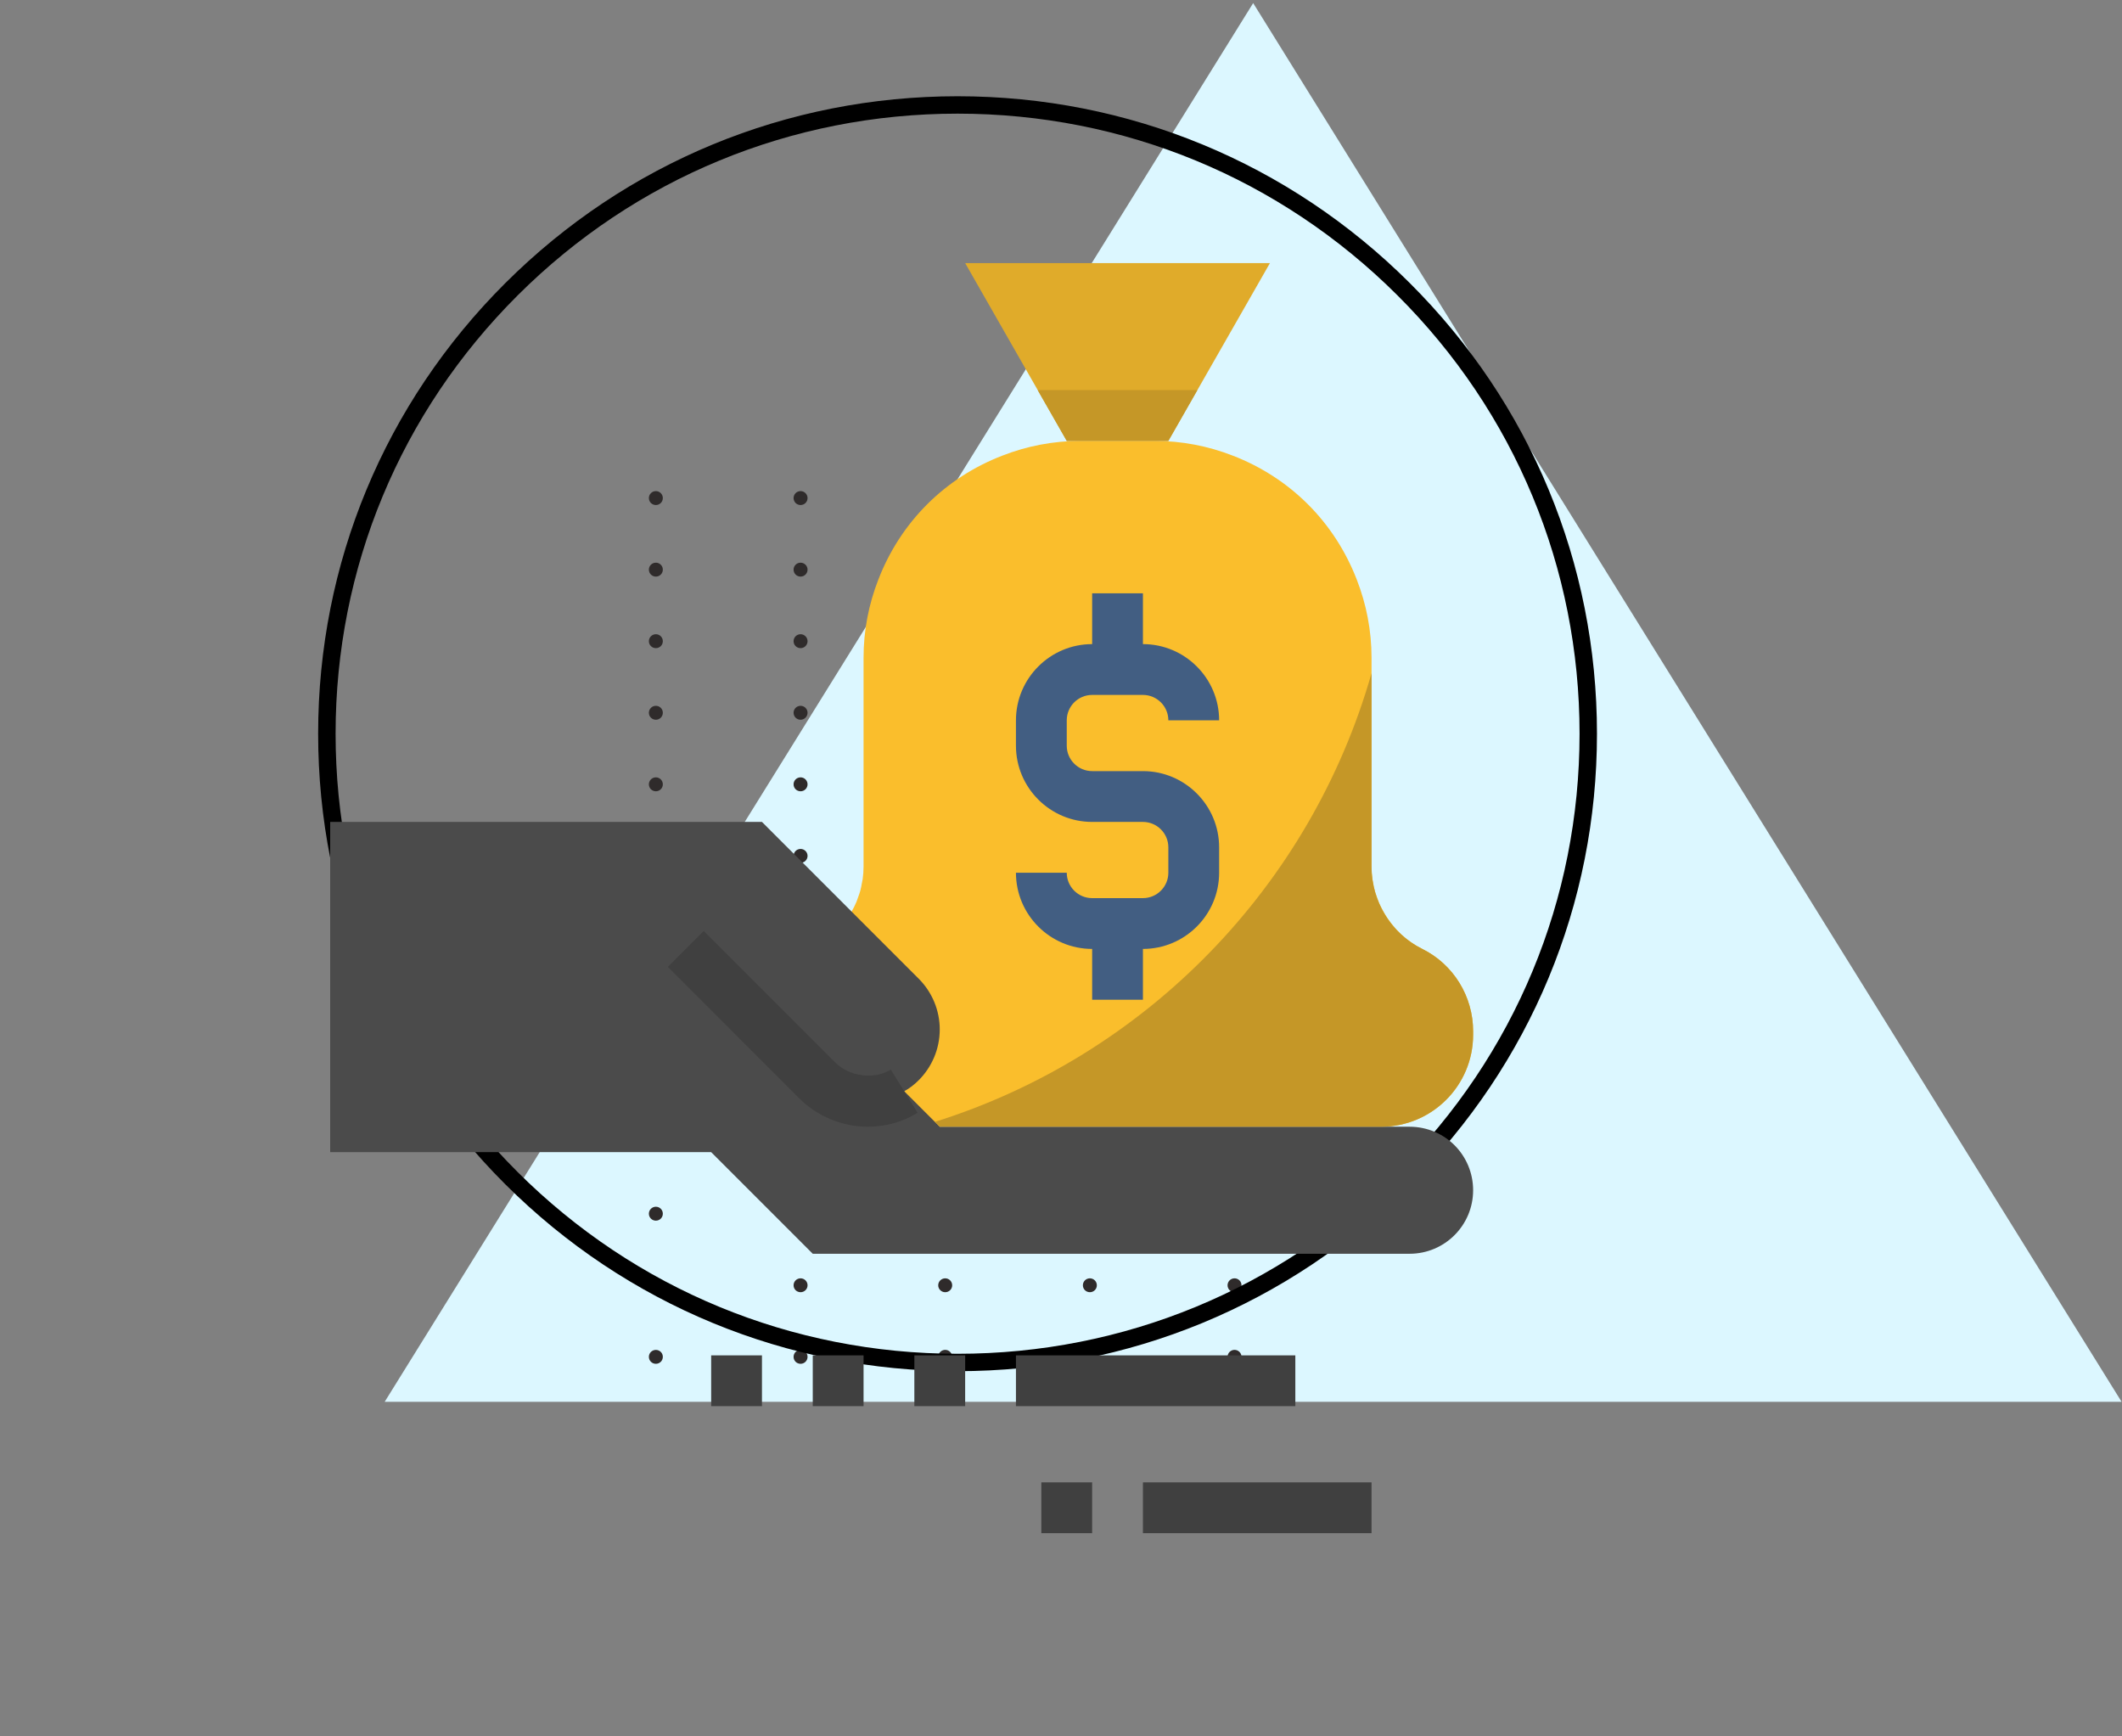 <svg width="121" height="99" viewBox="0 0 121 99" fill="none" xmlns="http://www.w3.org/2000/svg">
<rect x="0" y="0" width="121" height="99" fill="#808080" stroke="none"/>
<g clip-path="url(#clip0)">
<path d="M71.458 0.176L21.935 79.924H120.977L71.458 0.176Z" fill="#DCF7FF"/>
<path d="M37 28.397C37 28.178 37.178 28 37.398 28C37.62 28 37.796 28.178 37.796 28.397C37.796 28.618 37.62 28.794 37.398 28.794C37.178 28.794 37 28.618 37 28.397ZM37 32.478C37 32.259 37.178 32.081 37.398 32.081C37.62 32.081 37.796 32.259 37.796 32.478C37.796 32.697 37.62 32.875 37.398 32.875C37.178 32.875 37 32.697 37 32.478ZM37 36.557C37 36.338 37.178 36.16 37.398 36.16C37.62 36.16 37.796 36.338 37.796 36.557C37.796 36.779 37.62 36.954 37.398 36.954C37.178 36.954 37 36.779 37 36.557ZM37 40.639C37 40.419 37.178 40.242 37.398 40.242C37.62 40.242 37.796 40.419 37.796 40.639C37.796 40.858 37.62 41.036 37.398 41.036C37.178 41.036 37 40.858 37 40.639ZM37 44.718C37 44.499 37.178 44.321 37.398 44.321C37.62 44.321 37.796 44.499 37.796 44.718C37.796 44.939 37.62 45.115 37.398 45.115C37.178 45.115 37 44.939 37 44.718ZM37 48.799C37 48.58 37.178 48.404 37.398 48.404C37.62 48.404 37.796 48.58 37.796 48.799C37.796 49.018 37.62 49.194 37.398 49.194C37.178 49.194 37 49.018 37 48.799ZM37 52.878C37 52.659 37.178 52.481 37.398 52.481C37.62 52.481 37.796 52.659 37.796 52.878C37.796 53.1 37.62 53.275 37.398 53.275C37.178 53.275 37 53.1 37 52.878ZM37 56.96C37 56.74 37.178 56.563 37.398 56.563C37.62 56.563 37.796 56.74 37.796 56.96C37.796 57.179 37.62 57.357 37.398 57.357C37.178 57.357 37 57.179 37 56.96ZM37 61.039C37 60.82 37.178 60.642 37.398 60.642C37.62 60.642 37.796 60.82 37.796 61.039C37.796 61.258 37.62 61.436 37.398 61.436C37.178 61.436 37 61.258 37 61.039ZM37 65.12C37 64.901 37.178 64.723 37.398 64.723C37.62 64.723 37.796 64.901 37.796 65.12C37.796 65.339 37.62 65.517 37.398 65.517C37.178 65.517 37 65.339 37 65.12ZM37 69.199C37 68.98 37.178 68.802 37.398 68.802C37.62 68.802 37.796 68.98 37.796 69.199C37.796 69.418 37.62 69.596 37.398 69.596C37.178 69.596 37 69.418 37 69.199ZM37 73.281C37 73.061 37.178 72.884 37.398 72.884C37.62 72.884 37.796 73.061 37.796 73.281C37.796 73.5 37.62 73.675 37.398 73.675C37.178 73.675 37 73.5 37 73.281ZM37 77.36C37 77.141 37.178 76.965 37.398 76.965C37.62 76.965 37.796 77.141 37.796 77.36C37.796 77.581 37.62 77.757 37.398 77.757C37.178 77.757 37 77.581 37 77.36ZM37 81.441C37 81.222 37.178 81.044 37.398 81.044C37.62 81.044 37.796 81.222 37.796 81.441C37.796 81.66 37.62 81.838 37.398 81.838C37.178 81.838 37 81.66 37 81.441ZM37 85.522C37 85.301 37.178 85.125 37.398 85.125C37.62 85.125 37.796 85.301 37.796 85.522C37.796 85.739 37.62 85.917 37.398 85.917C37.178 85.917 37 85.739 37 85.522ZM37 89.602C37 89.382 37.178 89.204 37.398 89.204C37.62 89.204 37.796 89.382 37.796 89.602C37.796 89.821 37.62 89.996 37.398 89.996C37.178 89.996 37 89.821 37 89.602ZM45.251 28.397C45.251 28.178 45.428 28 45.65 28C45.869 28 46.048 28.178 46.048 28.397C46.048 28.618 45.869 28.794 45.65 28.794C45.428 28.794 45.251 28.618 45.251 28.397ZM45.251 32.478C45.251 32.259 45.428 32.081 45.65 32.081C45.869 32.081 46.048 32.259 46.048 32.478C46.048 32.697 45.869 32.875 45.65 32.875C45.428 32.875 45.251 32.697 45.251 32.478ZM45.251 36.557C45.251 36.338 45.428 36.16 45.65 36.16C45.869 36.16 46.048 36.338 46.048 36.557C46.048 36.779 45.869 36.954 45.65 36.954C45.428 36.954 45.251 36.779 45.251 36.557ZM45.251 40.639C45.251 40.419 45.428 40.242 45.65 40.242C45.869 40.242 46.048 40.419 46.048 40.639C46.048 40.858 45.869 41.036 45.65 41.036C45.428 41.036 45.251 40.858 45.251 40.639ZM45.251 44.718C45.251 44.499 45.428 44.321 45.65 44.321C45.869 44.321 46.048 44.499 46.048 44.718C46.048 44.939 45.869 45.115 45.65 45.115C45.428 45.115 45.251 44.939 45.251 44.718ZM45.251 48.799C45.251 48.58 45.428 48.402 45.65 48.402C45.869 48.402 46.048 48.58 46.048 48.799C46.048 49.018 45.869 49.194 45.65 49.194C45.428 49.194 45.251 49.018 45.251 48.799ZM45.251 52.878C45.251 52.659 45.428 52.481 45.65 52.481C45.869 52.481 46.048 52.659 46.048 52.878C46.048 53.1 45.869 53.275 45.65 53.275C45.428 53.275 45.251 53.1 45.251 52.878ZM45.251 56.96C45.251 56.74 45.428 56.563 45.65 56.563C45.869 56.563 46.048 56.74 46.048 56.96C46.048 57.179 45.869 57.357 45.65 57.357C45.428 57.357 45.251 57.179 45.251 56.96ZM45.251 61.039C45.251 60.82 45.428 60.642 45.65 60.642C45.869 60.642 46.048 60.82 46.048 61.039C46.048 61.258 45.869 61.436 45.65 61.436C45.428 61.436 45.251 61.258 45.251 61.039ZM45.251 65.12C45.251 64.901 45.428 64.723 45.65 64.723C45.869 64.723 46.048 64.901 46.048 65.12C46.048 65.339 45.869 65.517 45.65 65.517C45.428 65.517 45.251 65.339 45.251 65.12ZM45.251 69.201C45.251 68.98 45.428 68.804 45.65 68.804C45.869 68.804 46.048 68.98 46.048 69.201C46.048 69.418 45.869 69.596 45.65 69.596C45.428 69.596 45.251 69.418 45.251 69.201ZM45.251 73.281C45.251 73.061 45.428 72.884 45.65 72.884C45.869 72.884 46.048 73.061 46.048 73.281C46.048 73.5 45.869 73.675 45.65 73.675C45.428 73.675 45.251 73.5 45.251 73.281ZM45.251 77.36C45.251 77.141 45.428 76.963 45.65 76.963C45.869 76.963 46.048 77.141 46.048 77.36C46.048 77.581 45.869 77.757 45.65 77.757C45.428 77.757 45.251 77.581 45.251 77.36ZM45.251 81.441C45.251 81.222 45.428 81.044 45.65 81.044C45.869 81.044 46.048 81.222 46.048 81.441C46.048 81.66 45.869 81.838 45.65 81.838C45.428 81.838 45.251 81.66 45.251 81.441ZM45.251 85.52C45.251 85.301 45.428 85.123 45.65 85.123C45.869 85.123 46.048 85.301 46.048 85.52C46.048 85.739 45.869 85.917 45.65 85.917C45.428 85.917 45.251 85.739 45.251 85.52ZM45.251 89.602C45.251 89.382 45.428 89.204 45.65 89.204C45.869 89.204 46.048 89.382 46.048 89.602C46.048 89.821 45.869 89.996 45.65 89.996C45.428 89.996 45.251 89.821 45.251 89.602ZM53.499 28.399C53.499 28.178 53.679 28 53.897 28C54.117 28 54.295 28.178 54.295 28.399C54.295 28.618 54.117 28.794 53.897 28.794C53.679 28.794 53.499 28.618 53.499 28.399ZM53.499 32.478C53.499 32.259 53.679 32.081 53.897 32.081C54.117 32.081 54.295 32.259 54.295 32.478C54.295 32.697 54.117 32.875 53.897 32.875C53.679 32.875 53.499 32.697 53.499 32.478ZM53.499 36.557C53.499 36.338 53.679 36.16 53.897 36.16C54.117 36.16 54.295 36.338 54.295 36.557C54.295 36.779 54.117 36.954 53.897 36.954C53.679 36.954 53.499 36.779 53.499 36.557ZM53.499 40.639C53.499 40.419 53.679 40.242 53.897 40.242C54.117 40.242 54.295 40.419 54.295 40.639C54.295 40.858 54.117 41.036 53.897 41.036C53.679 41.036 53.499 40.858 53.499 40.639ZM53.499 44.718C53.499 44.499 53.679 44.321 53.897 44.321C54.117 44.321 54.295 44.499 54.295 44.718C54.295 44.939 54.117 45.115 53.897 45.115C53.679 45.115 53.499 44.939 53.499 44.718ZM53.499 48.799C53.499 48.58 53.679 48.402 53.897 48.402C54.117 48.402 54.295 48.58 54.295 48.799C54.295 49.018 54.117 49.196 53.897 49.196C53.679 49.196 53.499 49.018 53.499 48.799ZM53.499 52.878C53.499 52.659 53.679 52.483 53.897 52.483C54.117 52.483 54.295 52.659 54.295 52.878C54.295 53.1 54.117 53.275 53.897 53.275C53.679 53.275 53.499 53.1 53.499 52.878ZM53.499 56.96C53.499 56.74 53.679 56.563 53.897 56.563C54.117 56.563 54.295 56.74 54.295 56.96C54.295 57.179 54.117 57.357 53.897 57.357C53.679 57.357 53.499 57.179 53.499 56.96ZM53.499 61.039C53.499 60.82 53.679 60.644 53.897 60.644C54.117 60.644 54.295 60.82 54.295 61.039C54.295 61.258 54.117 61.436 53.897 61.436C53.679 61.436 53.499 61.258 53.499 61.039ZM53.499 65.12C53.499 64.901 53.679 64.723 53.897 64.723C54.117 64.723 54.295 64.901 54.295 65.12C54.295 65.339 54.117 65.517 53.897 65.517C53.679 65.517 53.499 65.339 53.499 65.12ZM53.499 69.199C53.499 68.98 53.679 68.802 53.897 68.802C54.117 68.802 54.295 68.98 54.295 69.199C54.295 69.418 54.117 69.596 53.897 69.596C53.679 69.596 53.499 69.418 53.499 69.199ZM53.499 73.281C53.499 73.061 53.679 72.884 53.897 72.884C54.117 72.884 54.295 73.061 54.295 73.281C54.295 73.5 54.117 73.675 53.897 73.675C53.679 73.675 53.499 73.5 53.499 73.281ZM53.499 77.36C53.499 77.141 53.679 76.963 53.897 76.963C54.117 76.963 54.295 77.141 54.295 77.36C54.295 77.581 54.117 77.757 53.897 77.757C53.679 77.757 53.499 77.581 53.499 77.36ZM53.499 81.441C53.499 81.222 53.679 81.044 53.897 81.044C54.117 81.044 54.295 81.222 54.295 81.441C54.295 81.66 54.117 81.838 53.897 81.838C53.679 81.838 53.499 81.66 53.499 81.441ZM53.499 85.52C53.499 85.301 53.679 85.123 53.897 85.123C54.117 85.123 54.295 85.301 54.295 85.52C54.295 85.739 54.117 85.917 53.897 85.917C53.679 85.917 53.499 85.739 53.499 85.52ZM53.499 89.602C53.499 89.382 53.679 89.204 53.897 89.204C54.117 89.204 54.295 89.382 54.295 89.602C54.295 89.821 54.117 89.996 53.897 89.996C53.679 89.996 53.499 89.821 53.499 89.602ZM61.748 28.397C61.748 28.178 61.926 28 62.146 28C62.366 28 62.544 28.178 62.544 28.397C62.544 28.618 62.366 28.794 62.146 28.794C61.926 28.794 61.748 28.618 61.748 28.397ZM61.748 32.478C61.748 32.259 61.926 32.081 62.146 32.081C62.366 32.081 62.544 32.259 62.544 32.478C62.544 32.697 62.366 32.875 62.146 32.875C61.926 32.875 61.748 32.697 61.748 32.478ZM61.748 36.557C61.748 36.338 61.926 36.16 62.146 36.16C62.366 36.16 62.544 36.338 62.544 36.557C62.544 36.779 62.366 36.954 62.146 36.954C61.926 36.954 61.748 36.779 61.748 36.557ZM61.748 40.639C61.748 40.419 61.926 40.242 62.146 40.242C62.366 40.242 62.544 40.419 62.544 40.639C62.544 40.858 62.366 41.036 62.146 41.036C61.926 41.036 61.748 40.858 61.748 40.639ZM61.748 44.718C61.748 44.499 61.926 44.323 62.146 44.323C62.366 44.323 62.544 44.499 62.544 44.718C62.544 44.939 62.366 45.115 62.146 45.115C61.926 45.115 61.748 44.939 61.748 44.718ZM61.748 48.799C61.748 48.58 61.926 48.402 62.146 48.402C62.366 48.402 62.544 48.58 62.544 48.799C62.544 49.018 62.366 49.196 62.146 49.196C61.926 49.196 61.748 49.018 61.748 48.799ZM61.748 52.878C61.748 52.659 61.926 52.481 62.146 52.481C62.366 52.481 62.544 52.659 62.544 52.878C62.544 53.1 62.366 53.275 62.146 53.275C61.926 53.275 61.748 53.1 61.748 52.878ZM61.748 56.96C61.748 56.74 61.926 56.563 62.146 56.563C62.366 56.563 62.544 56.74 62.544 56.96C62.544 57.179 62.366 57.357 62.146 57.357C61.926 57.357 61.748 57.179 61.748 56.96ZM61.748 61.041C61.748 60.82 61.926 60.642 62.146 60.642C62.366 60.642 62.544 60.82 62.544 61.041C62.544 61.258 62.366 61.436 62.146 61.436C61.926 61.436 61.748 61.258 61.748 61.041ZM61.748 65.12C61.748 64.901 61.926 64.723 62.146 64.723C62.366 64.723 62.544 64.901 62.544 65.12C62.544 65.339 62.366 65.517 62.146 65.517C61.926 65.517 61.748 65.339 61.748 65.12ZM61.748 69.199C61.748 68.98 61.926 68.802 62.146 68.802C62.366 68.802 62.544 68.98 62.544 69.199C62.544 69.418 62.366 69.596 62.146 69.596C61.926 69.596 61.748 69.418 61.748 69.199ZM61.748 73.281C61.748 73.061 61.926 72.884 62.146 72.884C62.366 72.884 62.544 73.061 62.544 73.281C62.544 73.5 62.366 73.675 62.146 73.675C61.926 73.675 61.748 73.5 61.748 73.281ZM61.748 77.36C61.748 77.141 61.926 76.963 62.146 76.963C62.366 76.963 62.544 77.141 62.544 77.36C62.544 77.581 62.366 77.759 62.146 77.759C61.926 77.759 61.748 77.581 61.748 77.36ZM61.748 81.441C61.748 81.222 61.926 81.044 62.146 81.044C62.366 81.044 62.544 81.222 62.544 81.441C62.544 81.66 62.366 81.838 62.146 81.838C61.926 81.838 61.748 81.66 61.748 81.441ZM61.748 85.52C61.748 85.301 61.926 85.123 62.146 85.123C62.366 85.123 62.544 85.301 62.544 85.52C62.544 85.739 62.366 85.917 62.146 85.917C61.926 85.917 61.748 85.739 61.748 85.52ZM61.748 89.602C61.748 89.382 61.926 89.204 62.146 89.204C62.366 89.204 62.544 89.382 62.544 89.602C62.544 89.821 62.366 89.996 62.146 89.996C61.926 89.996 61.748 89.821 61.748 89.602ZM69.997 28.397C69.997 28.178 70.176 28 70.395 28C70.615 28 70.793 28.178 70.793 28.397C70.793 28.618 70.615 28.794 70.395 28.794C70.176 28.794 69.997 28.618 69.997 28.397ZM69.997 32.478C69.997 32.259 70.176 32.081 70.395 32.081C70.615 32.081 70.793 32.259 70.793 32.478C70.793 32.697 70.615 32.875 70.395 32.875C70.176 32.875 69.997 32.697 69.997 32.478ZM69.997 36.557C69.997 36.338 70.176 36.16 70.395 36.16C70.615 36.16 70.793 36.338 70.793 36.557C70.793 36.779 70.615 36.954 70.395 36.954C70.176 36.954 69.997 36.779 69.997 36.557ZM69.997 40.639C69.997 40.419 70.176 40.242 70.395 40.242C70.615 40.242 70.793 40.419 70.793 40.639C70.793 40.858 70.615 41.036 70.395 41.036C70.176 41.036 69.997 40.858 69.997 40.639ZM69.997 44.718C69.997 44.499 70.176 44.321 70.395 44.321C70.615 44.321 70.793 44.499 70.793 44.718C70.793 44.939 70.615 45.115 70.395 45.115C70.176 45.115 69.997 44.939 69.997 44.718ZM69.997 48.799C69.997 48.58 70.176 48.402 70.395 48.402C70.615 48.402 70.793 48.58 70.793 48.799C70.793 49.018 70.615 49.194 70.395 49.194C70.176 49.194 69.997 49.018 69.997 48.799ZM69.997 52.878C69.997 52.659 70.176 52.483 70.395 52.483C70.615 52.483 70.793 52.659 70.793 52.878C70.793 53.1 70.615 53.275 70.395 53.275C70.176 53.275 69.997 53.1 69.997 52.878ZM69.997 56.96C69.997 56.74 70.176 56.563 70.395 56.563C70.615 56.563 70.793 56.74 70.793 56.96C70.793 57.179 70.615 57.357 70.395 57.357C70.176 57.357 69.997 57.179 69.997 56.96ZM69.997 61.039C69.997 60.82 70.176 60.642 70.395 60.642C70.615 60.642 70.793 60.82 70.793 61.039C70.793 61.258 70.615 61.436 70.395 61.436C70.176 61.436 69.997 61.258 69.997 61.039ZM69.997 65.12C69.997 64.901 70.176 64.723 70.395 64.723C70.615 64.723 70.793 64.901 70.793 65.12C70.793 65.339 70.615 65.517 70.395 65.517C70.176 65.517 69.997 65.339 69.997 65.12ZM69.997 69.199C69.997 68.98 70.176 68.802 70.395 68.802C70.615 68.802 70.793 68.98 70.793 69.199C70.793 69.418 70.615 69.596 70.395 69.596C70.176 69.596 69.997 69.418 69.997 69.199ZM69.997 73.281C69.997 73.061 70.176 72.884 70.395 72.884C70.615 72.884 70.793 73.061 70.793 73.281C70.793 73.5 70.615 73.675 70.395 73.675C70.176 73.675 69.997 73.5 69.997 73.281ZM69.997 77.36C69.997 77.141 70.176 76.963 70.395 76.963C70.615 76.963 70.793 77.141 70.793 77.36C70.793 77.581 70.615 77.757 70.395 77.757C70.176 77.757 69.997 77.581 69.997 77.36ZM69.997 81.441C69.997 81.222 70.176 81.044 70.395 81.044C70.615 81.044 70.793 81.222 70.793 81.441C70.793 81.66 70.615 81.838 70.395 81.838C70.176 81.838 69.997 81.66 69.997 81.441ZM69.997 85.52C69.997 85.301 70.176 85.123 70.395 85.123C70.615 85.123 70.793 85.301 70.793 85.52C70.793 85.739 70.615 85.917 70.395 85.917C70.176 85.917 69.997 85.739 69.997 85.52ZM69.997 89.602C69.997 89.382 70.176 89.204 70.395 89.204C70.615 89.204 70.793 89.382 70.793 89.602C70.793 89.821 70.615 89.996 70.395 89.996C70.176 89.996 69.997 89.821 69.997 89.602Z" fill="#2F2B2B"/>
<path fill-rule="evenodd" clip-rule="evenodd" d="M54.603 78.178C44.864 78.178 35.708 74.397 28.822 67.532C21.934 60.669 18.141 51.541 18.141 41.833C18.141 32.124 21.934 22.997 28.822 16.133C35.708 9.268 44.864 5.488 54.603 5.488C64.339 5.488 73.499 9.268 80.383 16.133C87.272 22.997 91.062 32.124 91.062 41.833C91.062 51.541 87.272 60.669 80.383 67.532C73.499 74.397 64.339 78.178 54.603 78.178ZM54.603 6.48C45.13 6.48 36.223 10.156 29.525 16.834C22.826 23.511 19.136 32.389 19.136 41.833C19.136 51.276 22.826 60.153 29.525 66.832C36.223 73.509 45.13 77.186 54.603 77.186C64.075 77.186 72.982 73.509 79.68 66.832C86.381 60.153 90.069 51.276 90.069 41.833C90.069 32.389 86.381 23.511 79.68 16.834C72.982 10.156 64.075 6.48 54.603 6.48Z" fill="black"/>
</g>
<path d="M81.103 54.103C80.144 53.628 79.389 52.875 78.886 51.976L78.888 51.974C78.783 51.795 78.692 51.609 78.612 51.418C78.576 51.33 78.547 51.24 78.515 51.15C78.474 51.034 78.431 50.92 78.398 50.803C78.356 50.65 78.327 50.493 78.299 50.335C78.287 50.264 78.268 50.194 78.258 50.123C78.225 49.887 78.207 49.651 78.207 49.411V37.506C78.207 35.95 77.914 34.449 77.36 33.033C76.745 31.445 75.812 29.984 74.586 28.759C73.356 27.529 71.891 26.595 70.299 25.98C68.886 25.429 67.389 25.138 65.839 25.138H61.61C60.059 25.138 58.562 25.429 57.149 25.98C55.557 26.595 54.092 27.529 52.862 28.759C51.636 29.984 50.704 31.445 50.089 33.033C49.534 34.449 49.241 35.95 49.241 37.506V49.411C49.241 49.651 49.224 49.887 49.192 50.121C49.182 50.193 49.163 50.261 49.15 50.332C49.123 50.49 49.094 50.646 49.052 50.8C49.019 50.918 48.975 51.033 48.934 51.148C48.903 51.237 48.874 51.328 48.838 51.416C48.756 51.606 48.666 51.792 48.562 51.971L48.564 51.973C48.061 52.871 47.304 53.624 46.346 54.101C44.565 54.984 43.45 56.809 43.45 58.793V58.996C43.45 61.892 45.796 64.239 48.693 64.239H78.757C81.654 64.239 84 61.892 84 58.996V58.793C84 56.812 82.885 54.987 81.103 54.103Z" fill="#FABE2C"/>
<path d="M51.559 62.214L53.586 64.241H80.379C81.379 64.241 82.291 64.647 82.943 65.299C83.595 65.951 84 66.863 84 67.862C84 69.861 82.378 71.483 80.379 71.483H46.345L40.552 65.69H18.828V46.862H43.448L52.384 55.798C53.152 56.566 53.586 57.608 53.586 58.694C53.586 59.824 53.123 60.853 52.384 61.591C52.138 61.837 51.863 62.055 51.559 62.214Z" fill="#4B4B4B"/>
<path d="M72.414 15L66.621 25.138H60.828L55.035 15H72.414Z" fill="#E0AB2A"/>
<path d="M65.172 54.103H62.276C59.881 54.103 57.931 52.154 57.931 49.759H60.828C60.828 50.558 61.478 51.207 62.276 51.207H65.172C65.97 51.207 66.621 50.558 66.621 49.759V48.31C66.621 47.511 65.97 46.862 65.172 46.862H62.276C59.881 46.862 57.931 44.912 57.931 42.517V41.069C57.931 38.674 59.881 36.724 62.276 36.724H65.172C67.568 36.724 69.517 38.674 69.517 41.069H66.621C66.621 40.27 65.97 39.621 65.172 39.621H62.276C61.478 39.621 60.828 40.27 60.828 41.069V42.517C60.828 43.316 61.478 43.965 62.276 43.965H65.172C67.568 43.965 69.517 45.915 69.517 48.31V49.759C69.517 52.154 67.568 54.103 65.172 54.103Z" fill="#425E82"/>
<path d="M62.276 33.828H65.172V38.172H62.276V33.828Z" fill="#425E82"/>
<path d="M62.276 52.655H65.172V57H62.276V52.655Z" fill="#425E82"/>
<path d="M40.552 77.276H43.448V80.172H40.552V77.276Z" fill="#404040"/>
<path d="M46.345 77.276H49.241V80.172H46.345V77.276Z" fill="#404040"/>
<path d="M52.138 77.276H55.035V80.172H52.138V77.276Z" fill="#404040"/>
<path d="M57.931 77.276H73.862V80.172H57.931V77.276Z" fill="#404040"/>
<path d="M59.379 84.517H62.276V87.414H59.379V84.517Z" fill="#404040"/>
<path d="M65.172 84.517H78.207V87.414H65.172V84.517Z" fill="#404040"/>
<path d="M49.487 64.241C48.029 64.241 46.599 63.649 45.567 62.615L38.08 55.127L40.127 53.08L47.615 60.567C48.447 61.399 49.852 61.565 50.796 60.983L52.323 63.444C51.482 63.966 50.502 64.241 49.487 64.241Z" fill="#404040"/>
<path d="M59.172 22.241L60.828 25.138H66.621L68.276 22.241H59.172Z" fill="#C59727"/>
<path d="M81.103 54.103C79.322 53.22 78.207 51.395 78.207 49.411V38.381C74.743 50.544 65.334 60.188 53.308 63.964L53.586 64.241H78.757C81.654 64.241 84 61.895 84 58.998V58.796C84 56.812 82.885 54.987 81.103 54.103Z" fill="#C59727"/>
<defs>
<clipPath id="clip0">
<rect width="112" height="80" fill="white" transform="translate(9)"/>
</clipPath>
</defs>
</svg>
